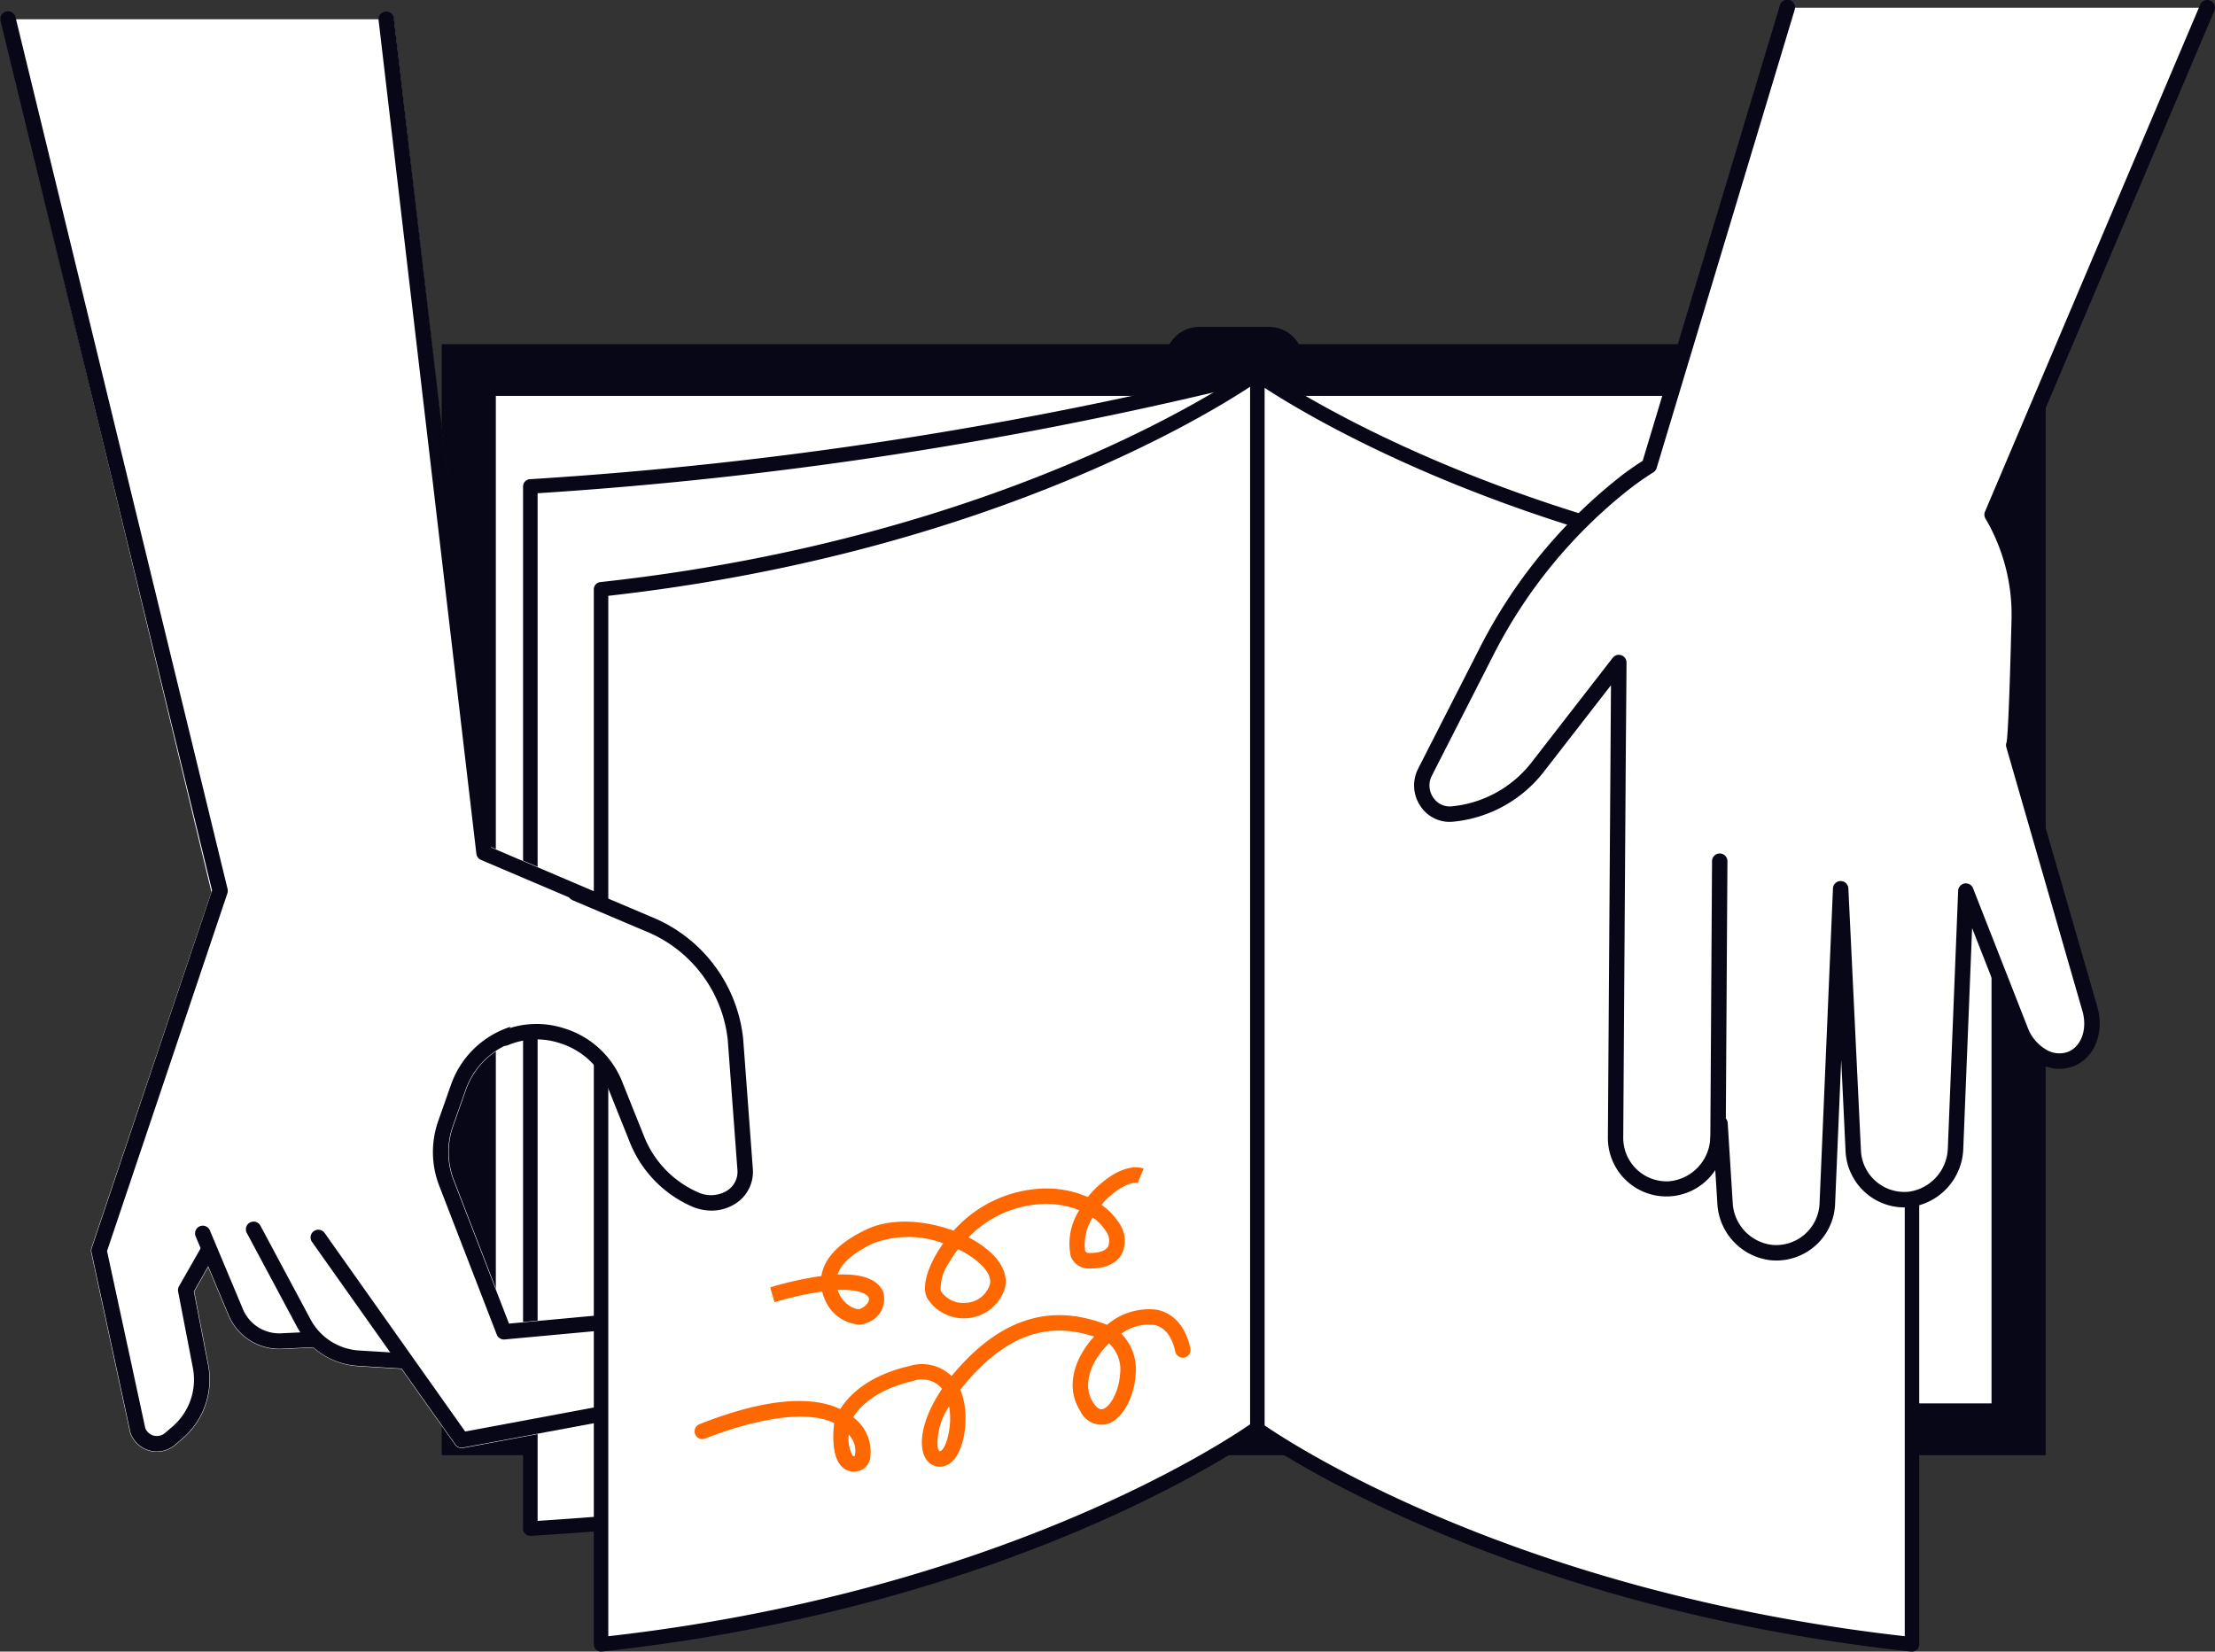 <svg id="グループ_28" data-name="グループ 28" xmlns="http://www.w3.org/2000/svg" xmlns:xlink="http://www.w3.org/1999/xlink" width="193.076" height="144" viewBox="0 0 193.076 144">
  <rect x="0" y="0" width="193.076" height="144" fill="#333333" stroke="none"/>
  <defs>
    <clipPath id="clip-path">
      <rect id="長方形_107" data-name="長方形 107" width="193.076" height="144" fill="none"/>
    </clipPath>
  </defs>
  <g id="グループ_27" data-name="グループ 27" clip-path="url(#clip-path)">
    <path id="パス_266" data-name="パス 266" d="M153.962,42.377h6.105a2.958,2.958,0,0,1,2.958,2.958v90.325a2.958,2.958,0,0,1-2.958,2.958h-6.105A2.958,2.958,0,0,1,151,135.661V45.335a2.958,2.958,0,0,1,2.958-2.958" transform="translate(-49.43 -13.872)" fill="#080717"/>
    <rect id="長方形_104" data-name="長方形 104" width="139.785" height="96.834" transform="translate(38.516 30.021)" fill="#080717"/>
    <rect id="長方形_105" data-name="長方形 105" width="139.785" height="96.834" transform="translate(38.516 30.021)" fill="#080717"/>
    <rect id="長方形_106" data-name="長方形 106" width="131.641" height="89.104" transform="translate(42.588 33.887)" fill="#fff"/>
    <path id="パス_267" data-name="パス 267" d="M194.646,139.806H63a.633.633,0,0,1-.633-.632V50.069A.633.633,0,0,1,63,49.436H194.646a.633.633,0,0,1,.633.633v89.105a.633.633,0,0,1-.633.632M63.638,138.541H194.014V50.7H63.638Z" transform="translate(-20.417 -16.182)" fill="#080717"/>
    <path id="パス_268" data-name="パス 268" d="M131.954,139.423V48.556a352.664,352.664,0,0,1-63.23,9.752v90.867a352.667,352.667,0,0,0,63.23-9.752" transform="translate(-22.496 -15.894)" fill="#fff"/>
    <path id="パス_269" data-name="パス 269" d="M68.416,149.5a.633.633,0,0,1-.633-.633V58a.634.634,0,0,1,.591-.632,352.608,352.608,0,0,0,63.116-9.733.633.633,0,0,1,.79.613v90.867a.633.633,0,0,1-.476.613,353.853,353.853,0,0,1-63.344,9.77h-.043m.633-90.909v89.6a352.484,352.484,0,0,0,61.964-9.565V49.062a354.307,354.307,0,0,1-61.964,9.529m62.6,80.525h0Z" transform="translate(-22.188 -15.586)" fill="#080717"/>
    <path id="パス_270" data-name="パス 270" d="M13.054,127.286a2.472,2.472,0,0,0,2.226-.515l.642-.55a6.784,6.784,0,0,0,2.245-6.429l-1.236-6.4,1.213-2.129,1.766,4.209a4.811,4.811,0,0,0,4.655,2.936l2.625-.127a.656.656,0,0,0,.087-.022,6.521,6.521,0,0,0,3.951,1.647l3.768.233,4.674,6.606a.706.706,0,0,0,.706.286l15.436-2.876a3,3,0,0,0,2.448-3.183,5.972,5.972,0,0,0-6.5-5.5l-7.365.68-4.824-12.478a6.771,6.771,0,0,1-.073-4.682l1.117-3.175a6.762,6.762,0,0,1,12.785.079l1.844,5.46a9.066,9.066,0,0,0,4.776,5.311,3.214,3.214,0,0,0,4.557-3.02L64.184,91.3A12.032,12.032,0,0,0,56.9,80.639L42.724,74.6l-8.4-72.137c-.077-.184-.229.066-.418,0a.707.707,0,0,0-.507,0c-.022.009-.043-.011-.065,0H.368c-.171.093-.3-.188-.346,0S0,2.3.108,2.464l18.321,76.1L7.95,109.65a.69.69,0,0,0-.005.319l3.386,15.69a.694.694,0,0,0,.028.1,2.469,2.469,0,0,0,1.7,1.53" transform="translate(0 -0.784)" fill="#fff"/>
    <path id="パス_271" data-name="パス 271" d="M53.421,126.715a.674.674,0,0,1-.549-.284l-12.5-17.661a.673.673,0,0,1,1.1-.778L53.722,125.3l15.013-2.8a1.628,1.628,0,0,0,1.326-1.725,4.595,4.595,0,0,0-5-4.229l-7.895.729a.673.673,0,0,1-.689-.427l-5.017-12.976a8.151,8.151,0,0,1-.087-5.638l1.117-3.174a8.139,8.139,0,0,1,15.39.1l1.844,5.459a7.683,7.683,0,0,0,4.048,4.5,1.835,1.835,0,0,0,2.6-1.724l-.387-12.351a10.65,10.65,0,0,0-6.449-9.434L55.1,75.463a.673.673,0,0,1-.4-.541L46.177,2.249a.672.672,0,1,1,1.336-.156l8.471,72.285,14.077,6a12,12,0,0,1,7.267,10.629l.387,12.351a3.18,3.18,0,0,1-4.51,2.988,9.033,9.033,0,0,1-4.76-5.292L66.6,95.593a6.795,6.795,0,0,0-12.846-.08l-1.117,3.174a6.8,6.8,0,0,0,.072,4.706l4.834,12.5,7.389-.683a5.94,5.94,0,0,1,6.47,5.468,2.97,2.97,0,0,1-2.422,3.148L53.544,126.7a.634.634,0,0,1-.123.011" transform="translate(-13.176 -0.49)" fill="#080717"/>
    <path id="パス_272" data-name="パス 272" d="M45.67,171.174h-.042l-3.963-.245a6.492,6.492,0,0,1-5.359-3.44l-4.349-8.131a.673.673,0,1,1,1.186-.635l4.35,8.132a5.154,5.154,0,0,0,4.255,2.732l3.963.245a.673.673,0,0,1-.041,1.344" transform="translate(-10.434 -51.84)" fill="#080717"/>
    <path id="パス_273" data-name="パス 273" d="M32.609,169.6a4.779,4.779,0,0,1-4.394-2.921L25.329,159.8a.672.672,0,1,1,1.24-.52l2.885,6.879a3.428,3.428,0,0,0,3.318,2.093l2.625-.127a.673.673,0,0,1,.065,1.344l-2.625.127c-.076,0-.153.005-.229.005" transform="translate(-8.274 -52.003)" fill="#080717"/>
    <path id="パス_274" data-name="パス 274" d="M13.689,127.039a2.436,2.436,0,0,1-2.282-1.587.637.637,0,0,1-.027-.093l-3.387-15.69a.677.677,0,0,1,.02-.357L18.5,78.128.068,2.33a.673.673,0,1,1,1.307-.318L19.854,78a.672.672,0,0,1-.016.373L9.347,109.565l3.336,15.457a1.09,1.09,0,0,0,1.715.409l.643-.55a5.406,5.406,0,0,0,1.788-5.121L15.543,113.1a.673.673,0,0,1,.076-.46l1.906-3.344a.673.673,0,1,1,1.169.666l-1.783,3.128,1.239,6.413a6.755,6.755,0,0,1-2.234,6.4l-.643.55a2.437,2.437,0,0,1-1.585.585" transform="translate(-0.016 -0.49)" fill="#080717"/>
    <path id="パス_275" data-name="パス 275" d="M219.933,159.195V67.209c-37.1-4.033-57.21-18.857-57.21-18.857v91.985s20.11,14.824,57.21,18.857" transform="translate(-53.266 -15.828)" fill="#fff"/>
    <path id="パス_276" data-name="パス 276" d="M219.624,159.52c-.022,0-.045,0-.069,0-36.843-4.006-57.315-18.828-57.517-18.977a.634.634,0,0,1-.258-.51V48.044a.633.633,0,0,1,1.008-.51c.2.148,20.425,14.772,56.9,18.738a.633.633,0,0,1,.564.63v91.985a.632.632,0,0,1-.633.633M163.047,139.7c2.444,1.692,22.112,14.652,55.944,18.478V67.469c-31.927-3.583-51.433-15.264-55.944-18.227Z" transform="translate(-52.958 -15.52)" fill="#080717"/>
    <path id="パス_277" data-name="パス 277" d="M77.893,159.195V67.209c37.1-4.033,57.21-18.857,57.21-18.857v91.985s-20.11,14.824-57.21,18.857" transform="translate(-25.498 -15.828)" fill="#fff"/>
    <path id="パス_278" data-name="パス 278" d="M77.585,159.52a.634.634,0,0,1-.633-.633V66.9a.633.633,0,0,1,.564-.629c36.479-3.966,56.7-18.591,56.9-18.738a.633.633,0,0,1,1.008.51v91.985a.633.633,0,0,1-.257.509c-.2.15-20.675,14.972-57.518,18.978-.023,0-.046,0-.069,0m.633-92.051V158.18c33.833-3.826,53.5-16.786,55.945-18.478V49.241c-4.512,2.964-24.017,14.644-55.945,18.228" transform="translate(-25.19 -15.52)" fill="#080717"/>
    <path id="パス_279" data-name="パス 279" d="M65.432,128.406a7.094,7.094,0,0,1,4.982-.2,7.259,7.259,0,0,1,4.555,4.111L77,137.4a9.6,9.6,0,0,0,4.943,5.054,3.351,3.351,0,0,0,3.091-.1,2.627,2.627,0,0,0,1.324-2.5L85.518,128.5a12.257,12.257,0,0,0-7.635-10.055l-6.277-2.663Z" transform="translate(-21.419 -37.899)" fill="#fff"/>
    <path id="パス_280" data-name="パス 280" d="M83.1,143.122a4.263,4.263,0,0,1-1.758-.386,10.27,10.27,0,0,1-5.289-5.416l-2.035-5.079a6.583,6.583,0,0,0-4.134-3.72,6.417,6.417,0,0,0-4.51.176.673.673,0,0,1-.539-1.233,7.758,7.758,0,0,1,5.455-.225,7.938,7.938,0,0,1,4.976,4.5l2.035,5.08a8.913,8.913,0,0,0,4.6,4.691,2.677,2.677,0,0,0,2.469-.071,1.942,1.942,0,0,0,1-1.869l-.844-11.352a11.578,11.578,0,0,0-7.227-9.485l-6.277-2.663a.673.673,0,1,1,.526-1.238l6.277,2.663a12.934,12.934,0,0,1,8.044,10.624l.844,11.352a3.287,3.287,0,0,1-1.653,3.127,3.819,3.819,0,0,1-1.952.524" transform="translate(-21.091 -37.572)" fill="#080717"/>
    <path id="パス_281" data-name="パス 281" d="M216.1,1,204.073,40.94a26.333,26.333,0,0,0-2.292,1.616A44.435,44.435,0,0,0,189.9,57.107L184.521,67.66A2.5,2.5,0,0,0,186.9,71.3a10.656,10.656,0,0,0,7.436-4.08l7.088-9.135-.07,8.767L201.139,99.5a4.458,4.458,0,0,0,4.684,4.488,4.606,4.606,0,0,0,4.224-4.107l.2-1.6.434,6.923a4.573,4.573,0,0,0,4.047,4.331,4.461,4.461,0,0,0,4.865-4.206l1.166-27.514,1.1,22.926a4.459,4.459,0,0,0,4.99,4.148,4.607,4.607,0,0,0,3.924-4.394l.9-22.472,4.768,12.148c.791,2.016,2.752,3.133,4.379,2.494,1.5-.587,2.21-2.47,1.659-4.379l-6.632-22.99c.167-.217.338-5.222.48-10.978a17.123,17.123,0,0,0-2.367-9.119L252.713,1Z" transform="translate(-60.311 -0.327)" fill="#fff"/>
    <path id="パス_282" data-name="パス 282" d="M214.81,109.9c-.155,0-.311-.007-.468-.021a5.253,5.253,0,0,1-4.66-4.96l-.182-2.9a5.1,5.1,0,0,1-9.36-2.847l.27-39.429-5.868,7.563a11.373,11.373,0,0,1-7.905,4.337,3.034,3.034,0,0,1-2.831-1.353,3.211,3.211,0,0,1-.21-3.262l5.381-10.552A44.806,44.806,0,0,1,201.035,41.7c.624-.5,1.326-1,2.139-1.522L215.13.479a.673.673,0,1,1,1.288.387l-12.027,39.94a.673.673,0,0,1-.283.373,25.559,25.559,0,0,0-2.234,1.576,43.472,43.472,0,0,0-11.7,14.33l-5.381,10.552a1.845,1.845,0,0,0,.125,1.9,1.719,1.719,0,0,0,1.593.768,10.025,10.025,0,0,0,6.967-3.822l7.088-9.136a.673.673,0,0,1,1.2.418l-.07,8.768-.217,32.65a3.787,3.787,0,0,0,3.979,3.812,3.95,3.95,0,0,0,3.589-3.519l.2-1.6a.662.662,0,0,1,.688-.59.672.672,0,0,1,.65.63l.434,6.923a3.9,3.9,0,0,0,3.435,3.7,3.789,3.789,0,0,0,4.135-3.572L219.76,77.46a.672.672,0,0,1,.67-.644h0a.672.672,0,0,1,.672.64l1.1,22.926a3.788,3.788,0,0,0,4.238,3.512,3.95,3.95,0,0,0,3.332-3.763l.9-22.463a.673.673,0,0,1,1.3-.219L236.737,89.6a3.741,3.741,0,0,0,1.583,1.9,2.212,2.212,0,0,0,1.924.209c1.171-.459,1.713-1.993,1.259-3.566l-6.632-22.99a.673.673,0,0,1,.024-.442c.061-.312.214-2.017.431-10.74a16.516,16.516,0,0,0-2.276-8.762.671.671,0,0,1-.038-.6L251.768.41a.672.672,0,1,1,1.238.525L234.38,44.824a17.855,17.855,0,0,1,2.29,9.181c-.194,7.856-.329,10.163-.461,10.933L242.8,87.771c.647,2.245-.238,4.475-2.06,5.192a3.536,3.536,0,0,1-3.082-.293,5.088,5.088,0,0,1-2.169-2.582l-3.6-9.166-.772,19.272a5.31,5.31,0,0,1-4.516,5.036,5.086,5.086,0,0,1-3.9-1.15,5.153,5.153,0,0,1-1.838-3.623l-.385-8.046-.535,12.622a5.131,5.131,0,0,1-5.128,4.869m20.171-45.34h0m0,0h0" transform="translate(-59.985 0)" fill="#080717"/>
    <path id="パス_283" data-name="パス 283" d="M222.3,136.442h0a.672.672,0,0,1-.669-.677l.151-24.471a.672.672,0,0,1,.673-.669h0a.673.673,0,0,1,.669.677l-.151,24.47a.673.673,0,0,1-.673.669" transform="translate(-72.548 -36.213)" fill="#080717"/>
    <path id="パス_284" data-name="パス 284" d="M103.886,183.838a1.463,1.463,0,0,1-.983-.368c-1.022-.9-.807-3.217-.724-3.86-3.248-1.562-9.253.561-11.25,1.35a.672.672,0,1,1-.494-1.25c6.481-2.564,10.177-2.307,12.272-1.32.716-1.142,2.374-2.907,6.02-3.75a3.692,3.692,0,0,1,3.684.876q.24-.3.506-.6c3.961-4.487,8.229-5.753,13.046-3.868a5.611,5.611,0,0,1,4.333-1.319c.858.167,2.378.828,2.927,3.368a.672.672,0,1,1-1.314.285c-.295-1.363-.924-2.147-1.87-2.332a4.082,4.082,0,0,0-2.831.768,4.435,4.435,0,0,1,1.242,3.607c-.114,1.814-1.093,3.912-2.533,4.281a2.044,2.044,0,0,1-2.3-1.166c-1.012-1.591-.84-3.606.47-5.527a8.256,8.256,0,0,1,.75-.94c-4.017-1.331-7.5-.133-10.916,3.733q-.41.463-.749.907.036.084.069.172c.839,2.219.25,5.586-1.107,6.32a1.42,1.42,0,0,1-1.859-.327c-.841-1.058-.576-3.472,1.31-6.258a2.287,2.287,0,0,0-2.56-.67c-3.248.752-4.634,2.261-5.188,3.152l.072.06a3.752,3.752,0,0,1,1.409,3.488,1.381,1.381,0,0,1-.923,1.115,1.941,1.941,0,0,1-.513.073m-.433-3.232a3.093,3.093,0,0,0,.338,1.853c.017.015.054.047.18.025a2,2,0,0,0-.423-1.753c-.03-.043-.062-.084-.095-.125m8.751-2.449a5.717,5.717,0,0,0-1.006,3.519c.05.28.143.382.165.394a.37.37,0,0,0,.136-.05c.44-.237,1.013-2.141.7-3.864m13.935-5.49a7.073,7.073,0,0,0-.936,1.1c-.47.688-1.454,2.461-.445,4.047.2.313.5.671.824.585.639-.164,1.427-1.509,1.525-3.063a3.08,3.08,0,0,0-.968-2.673" transform="translate(-29.464 -55.537)" fill="#ff6700"/>
    <path id="パス_285" data-name="パス 285" d="M107.5,165.014a3.515,3.515,0,0,1-2.845-2,4.377,4.377,0,0,1-.322-.884,29.532,29.532,0,0,0-4.154.932l-.375-1.292a30.685,30.685,0,0,1,4.466-.992,3.536,3.536,0,0,1,.158-.627c.463-1.313,1.737-2.47,3.787-3.439,2.165-1.022,5.119-.793,7.573.121a10.972,10.972,0,0,1,7.449-3.66,9.005,9.005,0,0,1,4.26.725,7.338,7.338,0,0,1,.819-.9c2.391-2.211,3.885-1.647,4.048-1.575l-.271.615-.238.629c-.009,0-.918-.26-2.626,1.319a5.777,5.777,0,0,0-.55.587,5.517,5.517,0,0,1,1.518,1.567,2.66,2.66,0,0,1,.235,2.757c-.281.483-1.032,1.286-2.9,1.226A1.619,1.619,0,0,1,126,159.03a5.372,5.372,0,0,1,.747-3.983,7.856,7.856,0,0,0-3.437-.531,9.54,9.54,0,0,0-6.219,2.893,8.652,8.652,0,0,1,1.97,1.36c1.15,1.085,1.54,2.285,1.1,3.378a3.767,3.767,0,0,1-6.681.545c-.41-.794-.12-2.206.776-3.774a11.149,11.149,0,0,1,.634-.983,8.663,8.663,0,0,0-6.1-.007c-1.713.809-2.753,1.707-3.092,2.669-.007.018-.013.036-.018.054,2.816-.11,3.714.819,3.986,1.562a2.2,2.2,0,0,1-1.419,2.647,1.814,1.814,0,0,1-.746.155M105.69,162a3.218,3.218,0,0,0,.172.424c.4.825,1.4,1.4,1.832,1.205.483-.215.812-.662.7-.956s-.817-.751-2.707-.673m10.487-3.551a10.155,10.155,0,0,0-.756,1.134,3.909,3.909,0,0,0-.749,2.49,2.318,2.318,0,0,0,2.157,1.047,2.293,2.293,0,0,0,2.081-1.479c.282-.7-.266-1.416-.774-1.9a7.726,7.726,0,0,0-1.959-1.3m11.749-2.761a4.235,4.235,0,0,0-.667,2.868.283.283,0,0,0,.311.219c.857.031,1.472-.176,1.692-.556a1.409,1.409,0,0,0-.216-1.377,4.077,4.077,0,0,0-1.12-1.154" transform="translate(-32.669 -49.528)" fill="#ff6700"/>
  </g>
</svg>
